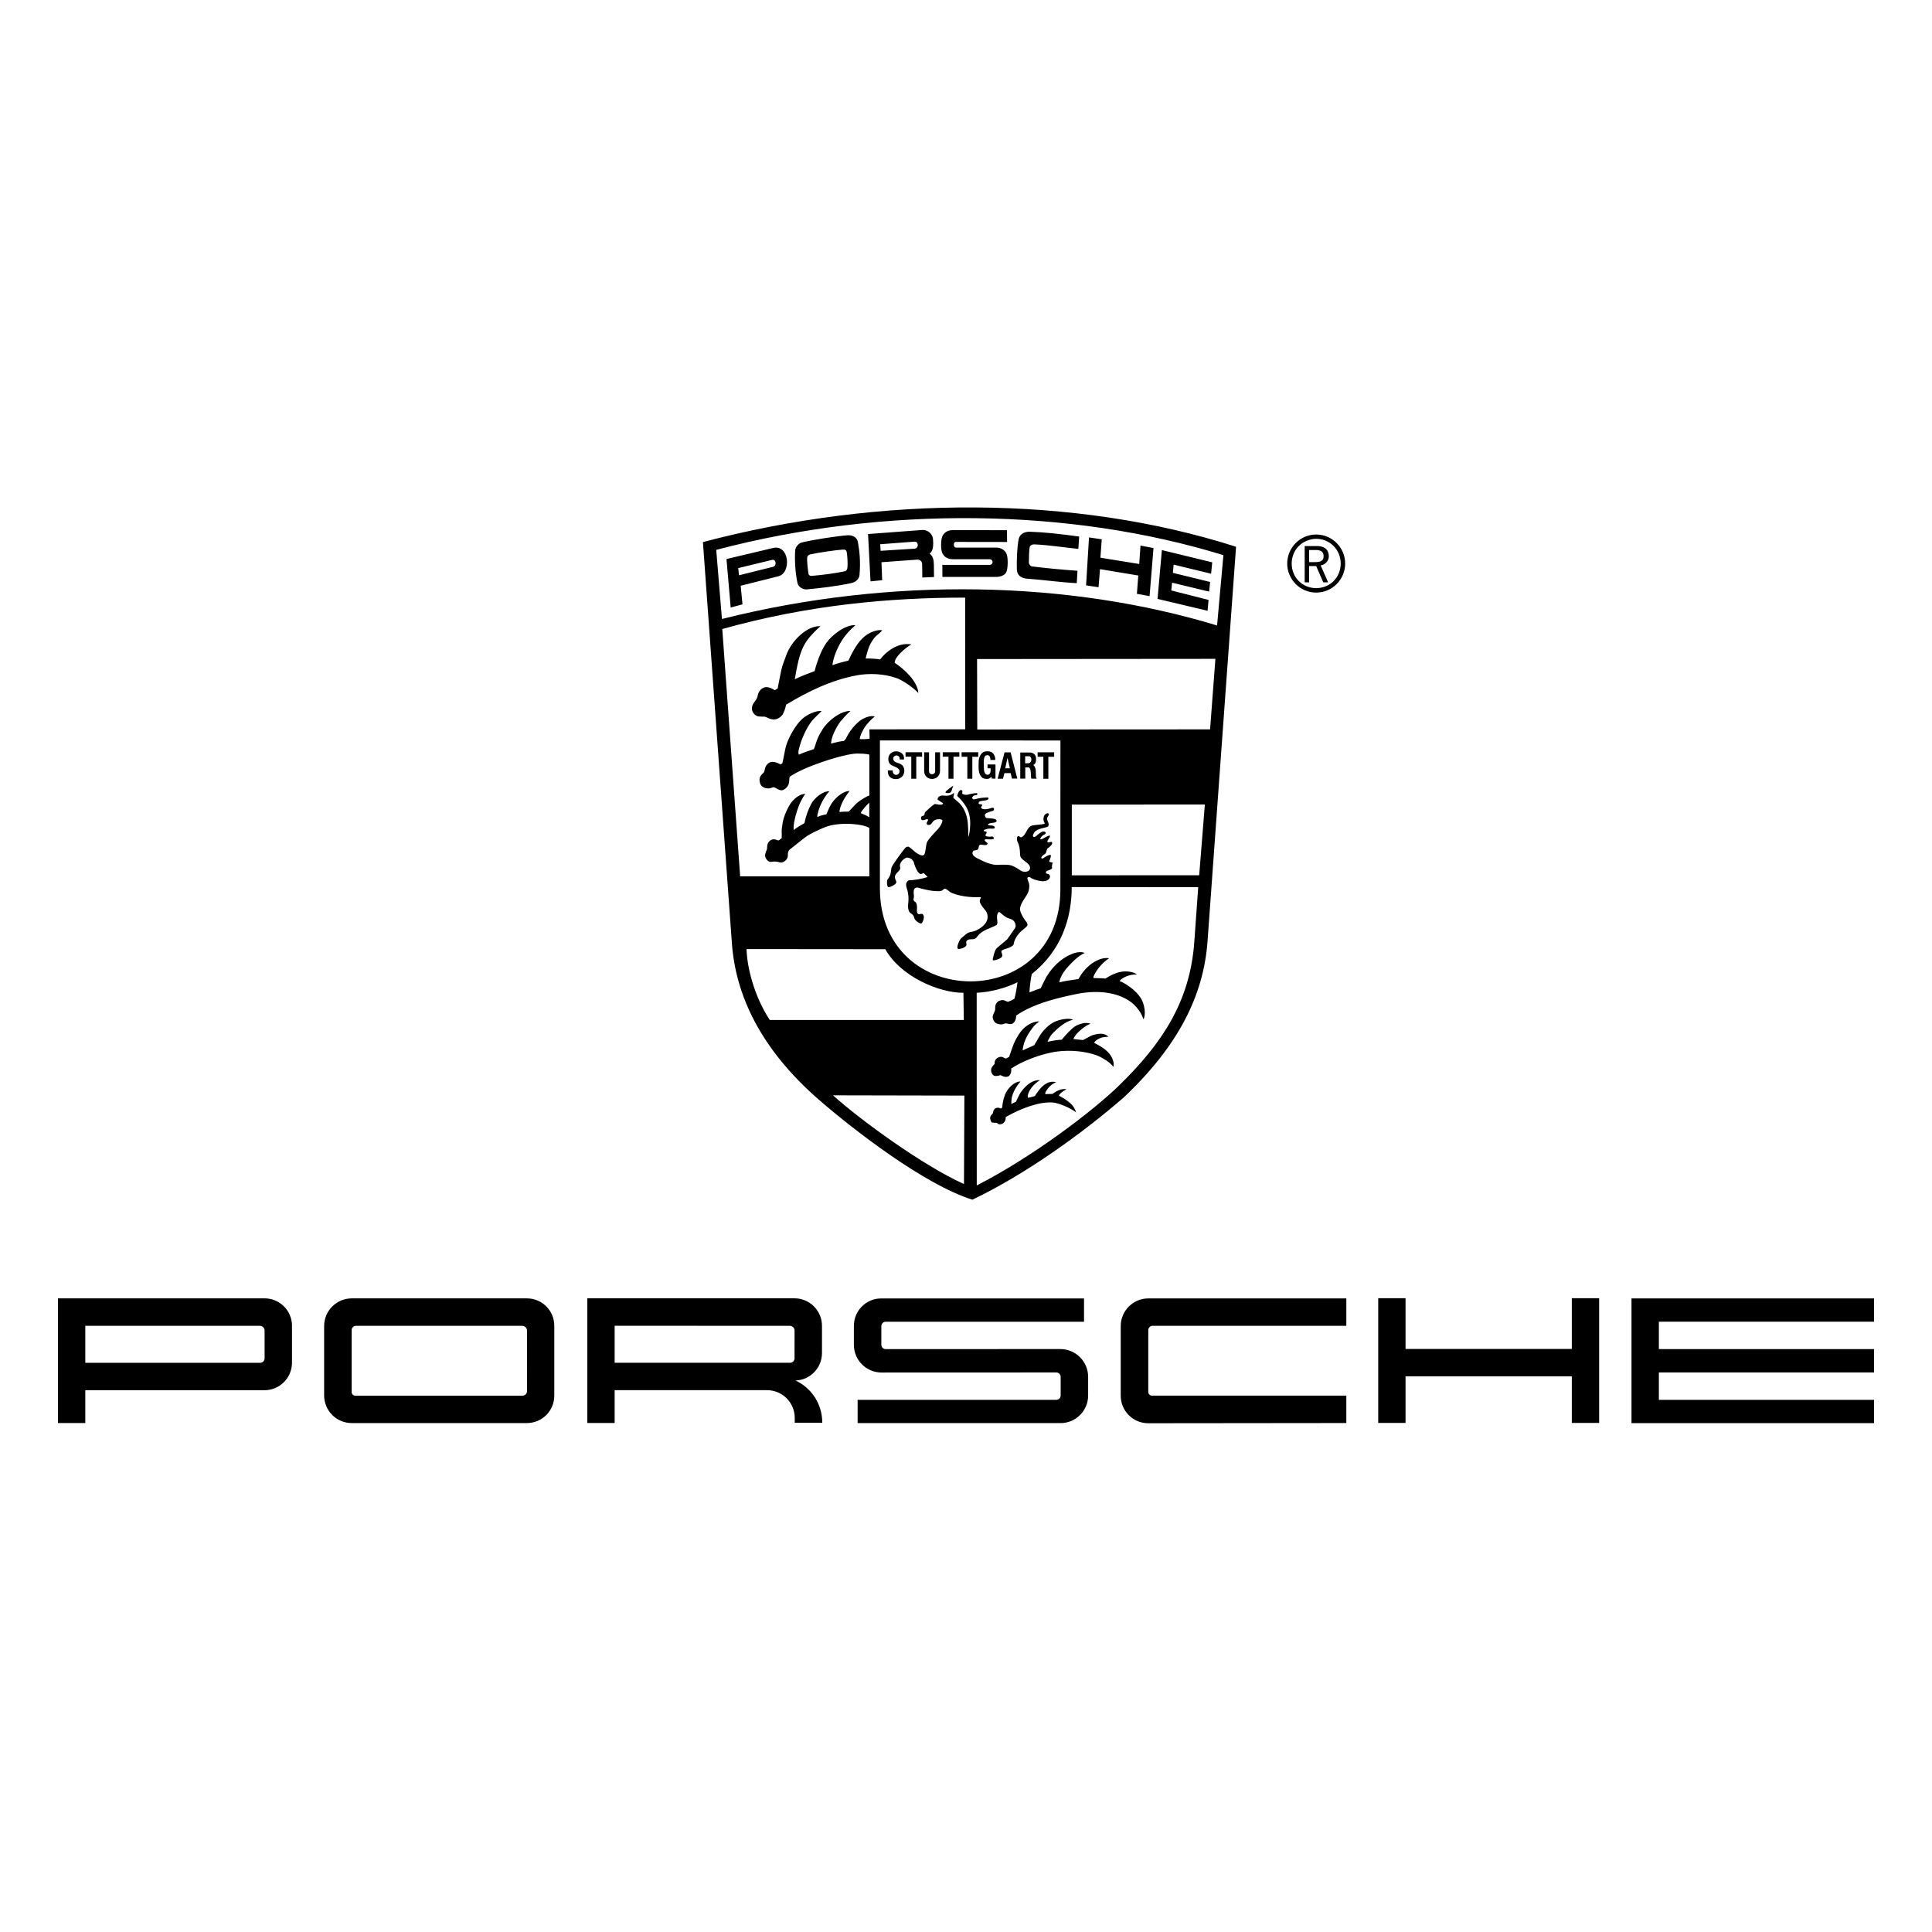 <?xml version="1.0" encoding="UTF-8"?> <svg xmlns="http://www.w3.org/2000/svg" xmlns:xlink="http://www.w3.org/1999/xlink" width="300px" height="300px" viewBox="0 0 300 300" version="1.1"><title>US_automotive_brand_porsche</title><g id="US_automotive_brand_porsche" stroke="none" stroke-width="1" fill="none" fill-rule="evenodd"><path d="M257.588,205.234 L257.588,209.488 L291,209.488 L291,213.114 L257.588,213.114 L257.588,217.369 L291,217.369 L291,220.984 L253.338,220.984 L253.338,201.619 L291,201.619 L291,205.234 L257.588,205.234 Z M244.069,209.46 L218.252,209.46 L218.252,201.586 L214.009,201.586 L214.009,220.948 L218.252,220.948 L218.252,213.719 L244.069,213.719 L244.069,220.948 L248.313,220.948 L248.313,201.586 L244.069,201.586 L244.069,209.46 Z M174.026,205.891 L174.026,216.699 C174.019,217.837 174.465,218.93 175.264,219.737 C176.064,220.544 177.151,220.999 178.286,221 L209.056,220.968 L209.056,216.714 L178.861,216.714 C178.57,216.707 178.33,216.481 178.305,216.19 L178.305,206.471 C178.349,206.122 178.649,205.863 178.999,205.871 L209.057,205.871 L209.057,201.616 L178.337,201.616 C175.969,201.607 174.04,203.522 174.026,205.896 L174.026,205.891 Z M164.674,209.48 L137.569,209.491 L137.569,209.491 C137.384,209.502 137.203,209.437 137.068,209.311 C136.932,209.185 136.855,209.008 136.853,208.823 L136.853,205.923 C136.853,205.736 136.928,205.557 137.063,205.428 C137.197,205.298 137.378,205.229 137.565,205.237 L168.327,205.237 L168.327,201.621 L136.783,201.621 C134.442,201.648 132.566,203.572 132.59,205.919 L132.59,208.821 C132.591,211.197 134.512,213.123 136.882,213.124 L163.986,213.114 C164.17,213.106 164.349,213.173 164.483,213.299 C164.617,213.425 164.695,213.6 164.7,213.784 L164.7,213.784 L164.7,216.696 C164.698,216.881 164.621,217.058 164.486,217.184 C164.352,217.311 164.171,217.376 163.986,217.365 L133.172,217.365 L133.172,220.979 L164.676,220.979 C167.04,220.984 168.96,219.067 168.965,216.698 L168.965,216.698 L168.965,213.787 L168.965,213.787 C168.957,211.414 167.04,209.493 164.674,209.484 L164.674,209.48 Z M127.677,220.879 L127.677,220.93 L123.406,220.93 L123.406,220.17 C123.406,217.794 121.485,215.868 119.116,215.867 L95.443,215.867 L95.443,220.96 L91.199,220.96 L91.199,201.603 L123.369,201.603 L123.369,201.603 C124.499,201.601 125.584,202.05 126.385,202.851 C127.185,203.651 127.636,204.737 127.637,205.871 L127.637,210.068 C127.651,212.378 125.833,214.281 123.53,214.367 C126.063,215.541 127.683,218.086 127.677,220.883 L127.677,220.879 Z M123.378,206.606 C123.375,206.206 123.054,205.88 122.654,205.872 L95.443,205.864 L95.443,211.609 L122.731,211.609 C123.099,211.58 123.382,211.268 123.374,210.898 L123.374,210.898 L123.378,206.606 Z M86.071,205.88 L86.071,216.689 L86.071,216.689 C86.079,217.826 85.632,218.918 84.832,219.723 C84.031,220.527 82.943,220.977 81.809,220.973 L54.642,220.973 C53.505,220.981 52.412,220.535 51.603,219.734 C50.794,218.933 50.337,217.843 50.331,216.703 L50.331,205.896 C50.342,203.519 52.272,201.601 54.643,201.611 L81.875,201.611 L81.875,201.611 C84.206,201.637 86.079,203.544 86.071,205.88 Z M81.837,206.608 C81.824,206.203 81.496,205.881 81.092,205.876 L55.299,205.876 C54.948,205.869 54.649,206.127 54.605,206.476 L54.605,216.195 C54.627,216.487 54.867,216.714 55.159,216.72 L81.159,216.72 C81.537,216.698 81.835,216.389 81.844,216.01 L81.837,206.608 Z M45.34,205.88 L45.34,211.59 C45.341,212.727 44.89,213.819 44.087,214.622 C43.284,215.426 42.194,215.875 41.059,215.871 L13.244,215.871 L13.244,220.968 L9,220.968 L9,201.607 L41.059,201.607 L41.059,201.607 C42.193,201.601 43.283,202.049 44.088,202.851 C44.892,203.653 45.344,204.743 45.345,205.88 L45.34,205.88 Z M41.086,206.611 C41.083,206.21 40.762,205.884 40.362,205.876 L13.244,205.868 L13.244,211.613 L40.446,211.613 C40.815,211.587 41.099,211.273 41.089,210.902 L41.086,206.611 Z" id="Shape" fill="#000000" fill-rule="nonzero"></path><g id="Group" transform="translate(199.878, 83)" fill="#000000" fill-rule="nonzero"><path d="M4.585,1.792 C4.907,1.781 5.227,1.831 5.53,1.938 C5.748,2.018 5.943,2.147 6.101,2.316 C6.233,2.464 6.33,2.64 6.384,2.831 C6.435,3.008 6.461,3.19 6.462,3.374 C6.462,3.705 6.344,4.025 6.129,4.276 C5.888,4.553 5.559,4.737 5.197,4.797 L5.197,4.797 L6.353,7.426 L5.598,7.426 L4.499,4.898 L3.401,4.898 L3.401,7.426 L2.713,7.426 L2.713,1.792 Z M4.589,2.404 L4.434,2.405 L3.401,2.405 L3.402,4.287 L4.312,4.287 C4.545,4.293 4.779,4.269 5.006,4.215 C5.152,4.18 5.289,4.113 5.407,4.019 C5.495,3.942 5.561,3.842 5.597,3.73 C5.63,3.61 5.646,3.486 5.644,3.362 C5.677,3.072 5.555,2.787 5.323,2.611 C5.052,2.46 4.744,2.388 4.434,2.405 Z" id="Combined-Shape"></path><path d="M2.744,0.356 C3.866,-0.119 5.132,-0.119 6.254,0.356 C6.787,0.584 7.271,0.913 7.679,1.325 C8.088,1.736 8.415,2.221 8.643,2.754 C9.119,3.875 9.119,5.141 8.643,6.262 C8.415,6.795 8.088,7.281 7.679,7.692 C7.271,8.104 6.787,8.433 6.254,8.661 C5.131,9.135 3.866,9.135 2.744,8.661 C2.211,8.433 1.727,8.103 1.318,7.692 C0.911,7.279 0.584,6.794 0.355,6.262 C-0.118,5.141 -0.118,3.876 0.355,2.754 C0.585,2.222 0.912,1.738 1.318,1.325 C1.727,0.913 2.211,0.584 2.744,0.356 Z M5.93,0.941 C4.988,0.561 3.932,0.577 3.002,0.987 C2.087,1.361 1.36,2.089 0.986,3.006 C0.595,3.969 0.595,5.048 0.986,6.011 C1.361,6.928 2.087,7.656 3.002,8.032 L3.002,8.032 C3.962,8.425 5.038,8.425 5.999,8.032 C6.913,7.657 7.639,6.929 8.013,6.011 C8.404,5.048 8.404,3.969 8.013,3.006 C7.624,2.065 6.873,1.32 5.93,0.941 Z" id="Combined-Shape"></path></g><g id="porsche-3-logo-svg-vector" transform="translate(109.151, 78.793)" fill="#000000" fill-rule="nonzero"><path d="M65.334,91.623 C58.882,97.218 50.195,103.49 41.847,107.493 C34.392,105.174 23.373,96.625 18.071,92.029 C8.823,84 5.064,75.598 4.495,67.652 L0,5.38 C27.609,-1.91 57.744,-1.91 82.783,6.107 L78.341,67.548 C77.699,75.722 73.919,83.531 65.334,91.623 Z M2.064,6.59 L2.954,17.322 C29.31,10.698 56.919,11.364 79.836,18.331 L80.82,7.412 C57.073,0.09 28.243,-0.305 2.064,6.59 Z M67.603,10.573 L61.659,9.585 L61.43,12.393 L59.494,12.102 L59.95,4.656 L61.928,4.948 L61.721,7.807 L67.748,8.784 L67.945,5.925 L69.964,6.309 L69.353,13.776 L67.386,13.412 L67.603,10.573 L67.603,10.573 Z M38.915,8.047 C38.19,8.047 37.61,7.849 37.227,7.204 C36.896,6.674 36.896,4.948 37.227,4.376 C37.59,3.711 38.242,3.524 38.781,3.524 L47.21,3.534 L47.23,5.364 L39.257,5.353 C38.863,5.353 38.853,6.237 39.288,6.237 L45.574,6.237 C46.31,6.237 46.961,6.684 47.168,7.267 C47.396,7.891 47.355,9.305 47.168,9.888 C46.992,10.47 46.329,10.792 45.501,10.792 L37.186,10.792 L37.175,8.92 L44.579,8.92 C44.806,8.902 44.981,8.712 44.981,8.483 C44.981,8.255 44.806,8.065 44.579,8.047 L38.915,8.047 L38.915,8.047 Z M34.039,8.79 C34.035,8.602 33.956,8.423 33.82,8.294 C33.684,8.165 33.501,8.097 33.314,8.104 L27.721,8.51 L27.835,11.297 L26.022,11.484 L25.639,4.132 L33.966,3.507 C35.043,3.425 35.674,4.236 35.725,4.912 C35.788,5.712 35.819,6.742 35.197,7.168 C35.715,7.553 35.85,8.125 35.86,8.926 L35.881,10.808 L34.068,10.881 L34.039,8.79 L34.039,8.79 Z M32.851,6.404 C33.565,6.363 33.503,5.249 32.851,5.312 L27.528,5.718 L27.59,6.737 L32.851,6.404 Z M15.412,5.428 C17.121,5.022 20.621,4.461 22.454,4.325 C23.293,4.263 23.945,4.7 24.059,5.355 C24.329,6.863 24.495,8.423 24.309,10.513 C24.257,11.116 23.739,11.595 23.055,11.741 C20.705,12.261 18.064,12.542 16.106,12.729 C15.609,12.781 14.822,12.386 14.687,11.762 C14.346,10.243 14.221,8.122 14.325,6.666 C14.366,6.124 14.863,5.552 15.412,5.428 L15.412,5.428 Z M22.064,9.906 C22.302,9.854 22.406,9.594 22.427,9.407 C22.51,8.834 22.437,7.337 22.302,6.837 C22.26,6.64 22.095,6.515 21.722,6.547 C20.707,6.609 18.024,6.994 16.7,7.285 C16.348,7.368 16.213,7.576 16.192,7.763 C16.13,8.252 16.275,9.593 16.4,10.343 C16.431,10.52 16.659,10.644 16.835,10.634 C18.625,10.488 20.738,10.197 22.064,9.906 L22.064,9.906 Z M51.431,5.738 C51.037,5.727 50.768,5.966 50.737,6.174 C50.644,6.788 50.612,7.578 50.612,8.608 C50.612,8.743 50.84,9.117 51.037,9.148 C52.819,9.398 56.277,9.711 58.161,9.835 L58.048,11.759 C55.572,11.645 52.983,11.25 50.302,11.062 C49.422,11 48.78,10.522 48.748,9.669 C48.697,8.265 48.78,6.143 49.028,4.906 C49.194,4.147 49.918,3.752 50.737,3.772 C53.211,3.866 55.179,4.084 58.421,4.521 L58.296,6.435 C56.722,6.299 53.74,5.831 51.431,5.738 L51.431,5.738 Z M10.906,6.296 C13.412,5.703 13.795,10.174 11.703,10.695 L5.863,12.161 L6.142,15.052 L4.31,15.542 L3.657,8.011 L10.906,6.296 L10.906,6.296 Z M10.876,9.224 C11.476,9.089 11.394,8.009 10.751,8.144 L5.48,9.422 L5.605,10.536 L10.876,9.224 L10.876,9.224 Z M72.849,11.688 L72.725,12.894 L78.514,14.36 L78.358,16.045 L70.591,14.205 L71.265,6.623 L79.083,8.527 L78.908,10.294 L73.088,8.88 L72.974,10.16 L78.753,11.573 L78.607,13.071 L72.849,11.688 L72.849,11.688 Z M16.83,33.266 C16.022,34.348 15.277,36.012 14.925,37.426 C14.8,37.904 14.8,38.081 14.884,38.393 C15.649,38.049 16.644,37.716 17.224,37.529 C17.452,37.021 17.575,36.438 17.773,35.97 C18.083,35.242 18.28,34.929 18.601,34.42 C19.523,32.985 21.47,31.571 22.909,31.602 C22.432,32.018 21.438,33.058 21.045,33.682 C20.724,34.202 20.424,34.763 20.195,35.346 C19.999,35.867 19.937,36.25 19.885,36.677 C20.63,36.459 21.366,36.303 21.842,36.271 C22.163,36.094 22.267,35.751 22.443,35.429 C22.991,34.399 24.068,33.244 24.752,32.871 C25.301,32.569 26.109,32.278 26.688,32.465 C26.067,32.933 25.415,33.682 25.125,34.129 C24.824,34.607 24.338,35.534 24.359,35.97 C24.866,36.012 25.591,35.97 25.881,35.897 L25.85,34.462 L40.731,34.451 L40.72,14.005 C29.142,14.005 16.456,15.108 3.004,18.883 L5.78,57.287 L25.839,57.287 L25.839,49.781 C25.031,49.178 21.282,48.74 18.973,49.645 C18.414,49.863 16.591,50.654 15.763,51.308 L13.433,53.16 C13.205,53.348 13.185,53.753 13.185,54.064 C13.185,54.751 12.387,55.271 11.942,55.125 C11.58,55 11.083,54.928 10.627,55.032 C10.14,55.135 9.706,54.521 9.664,54.169 C9.602,53.731 9.944,53.16 9.964,52.973 C9.985,52.796 9.871,52.098 10.513,51.673 C10.802,51.486 11.206,51.496 11.497,51.652 C11.581,51.702 11.681,51.717 11.776,51.694 C11.88,51.652 12.16,51.403 12.232,51.341 C12.263,50.925 12.201,50.27 12.243,49.906 C12.336,49.199 12.377,48.793 12.595,48.106 C12.781,47.514 13.185,46.651 13.485,46.162 C14.023,45.278 15.09,44.425 15.888,44.498 C15.577,44.914 15.473,45.132 15.246,45.559 C14.821,46.339 14.427,47.628 14.242,48.502 C14.117,49.063 14.055,49.501 14.086,50.093 C14.697,49.636 15.339,49.261 15.764,49.022 C15.96,47.992 16.365,46.88 16.799,46.059 C17.317,45.07 18.715,43.998 19.627,44.082 C18.767,45.018 18.155,46.318 17.928,47.15 C17.835,47.482 17.721,47.868 17.773,48.075 C18.114,47.888 18.819,47.701 19.16,47.67 C19.388,47.098 19.699,46.411 19.958,46.006 C20.766,44.757 22.04,43.998 22.765,44.03 C22.195,44.799 21.708,45.496 21.356,46.526 C21.252,46.827 21.201,47.15 21.201,47.306 C21.646,47.233 22.34,47.233 22.62,47.233 C23.138,46.765 23.51,46.203 24.132,45.725 C24.65,45.319 25.612,44.768 25.84,44.726 L25.84,38.414 C25.84,38.278 24.194,38.154 23.375,38.258 C21.201,38.518 15.764,40.234 13.465,41.825 C13.413,41.961 13.424,42.72 13.268,43.073 C13.133,43.395 12.792,43.728 12.461,43.874 C11.871,44.134 11.187,43.343 10.886,43.458 C10.575,43.573 9.913,43.842 9.198,43.333 C8.877,43.105 8.712,42.459 8.825,41.982 C8.929,41.638 9.219,41.368 9.446,41.15 C9.654,40.942 9.509,40.141 10.253,39.663 C10.772,39.33 11.486,39.6 12.035,39.891 C12.147,39.855 12.25,39.795 12.335,39.715 C12.407,39.496 12.522,38.831 12.626,38.31 C12.75,37.748 12.792,37.385 12.957,36.865 C13.372,35.608 14.365,33.798 15.402,32.851 C16.219,32.123 17.493,31.541 18.436,31.603 C18.342,31.747 17.172,32.798 16.83,33.266 L16.83,33.266 Z M19.224,20.956 C20.011,19.854 22.082,18.19 23.677,18.284 C22.807,19.043 22.04,19.885 21.502,20.779 C20.798,21.934 20.229,23.379 20.104,24.493 C20.632,24.295 21.875,23.941 22.589,23.785 C23.221,22.402 24.05,20.874 25.076,20.052 C25.81,19.459 26.866,18.95 27.851,19.064 C27.623,19.387 27.25,19.636 26.97,19.896 C26.463,20.343 26.112,20.946 25.831,21.56 C25.624,22.017 25.272,23.39 25.261,23.452 C25.976,23.442 27.239,23.525 27.509,23.608 C28.348,22.506 30.181,20.904 32.376,21.268 C31.423,21.788 29.684,23.305 29.788,24.138 C31.217,25.064 33.35,27.008 33.443,28.808 C32.47,27.789 30.865,26.78 30.056,26.499 C28.12,25.813 25.81,25.719 23.884,26.073 C19.867,26.832 16.315,28.579 12.908,30.628 C12.825,31.179 12.524,32.011 12.276,32.292 C12.027,32.573 11.655,32.843 11.251,32.905 C10.744,32.989 10.225,32.781 9.791,32.552 C9.511,32.396 8.776,32.594 8.31,32.344 C7.989,32.177 7.491,31.709 7.627,30.971 C7.74,30.316 8.392,29.921 8.486,29.297 C8.62,28.382 9.283,27.986 9.625,27.925 C9.997,27.852 10.381,27.977 10.722,28.133 C10.867,28.205 11.022,28.33 11.158,28.372 C11.292,28.33 11.488,28.164 11.603,28.112 C11.634,28.008 11.976,26.105 12.162,25.273 C12.348,24.441 12.669,23.733 12.938,22.954 C13.747,20.646 16.242,18.316 18.241,18.441 C18.137,18.586 17.495,19.054 16.604,20.094 C15.165,21.789 14.803,23.589 14.264,26.678 C15.372,26.157 16.335,25.783 17.34,25.419 C17.579,24.462 17.898,23.526 18.293,22.622 C18.551,22.037 18.862,21.466 19.224,20.956 L19.224,20.956 Z M79.577,23.513 L42.567,23.545 L42.598,34.485 L78.749,34.464 L79.577,23.513 L79.577,23.513 Z M46.816,80.156 C46.391,80.374 45.864,80.239 45.647,80.145 C45.273,79.989 45.025,79.603 44.994,79.157 C44.963,78.804 45.305,78.377 45.377,77.991 C45.407,77.835 45.243,77.067 45.894,76.671 C46.02,76.599 46.391,76.463 46.65,76.506 C46.91,76.557 47.117,76.724 47.375,76.765 C47.727,76.64 48.064,76.476 48.38,76.276 C48.587,75.475 48.743,74.551 48.845,73.728 C46.992,74.654 44.568,75.278 42.508,75.361 L42.519,105.281 C51.166,100.871 60.651,93.654 64.689,89.691 C71.225,83.295 75.625,76.817 76.298,67.478 L76.908,58.971 L57.265,58.95 C57.265,63.775 55.66,68.809 51.071,72.448 C50.812,73.499 50.689,75.267 50.708,75.309 C51.34,75.048 51.931,74.821 52.449,74.665 C52.49,74.602 53.226,72.99 53.557,72.554 C54.334,71.347 55.38,70.317 56.653,69.63 C57.451,69.225 58.424,68.85 59.284,69.173 C58.155,69.714 57.273,70.691 56.746,71.252 C56.259,71.773 55.69,72.542 55.431,73.333 C55.396,73.47 55.368,73.608 55.348,73.748 C55.877,73.582 57.564,73.333 58.268,73.238 C58.351,73.228 58.569,72.76 58.735,72.531 C58.941,72.25 59.066,72.074 59.396,71.699 C60.246,70.774 61.685,69.786 63.083,70.004 C62.318,70.493 61.478,71.273 60.805,72.499 C60.711,72.687 60.588,72.947 60.639,73.061 C60.846,73.103 61.872,73.082 62.493,73.155 C63.207,72.709 63.964,72.313 64.782,72.137 C65.704,71.928 66.906,72.095 67.382,72.531 C66.822,72.499 66.294,72.604 65.787,72.801 C65.497,72.916 64.917,73.186 64.699,73.56 C65.248,73.716 66.15,74.309 66.718,74.788 C67.113,75.12 67.589,75.6 67.889,76.036 C68.645,77.066 68.801,78.916 68.396,79.468 C68.282,79.145 68.158,78.823 67.982,78.522 C67.619,77.909 67.049,77.242 66.563,76.878 C64.213,75.08 60.827,74.985 58.061,75.547 C55.689,76.036 51.412,76.931 48.616,78.926 C48.689,79.28 48.471,79.873 48.151,80.101 C47.727,80.415 47.127,79.989 46.816,80.156 L46.816,80.156 Z M51.431,83.519 C51.741,83.041 52.114,82.344 52.3,82.042 C52.953,80.991 53.896,80.211 54.537,79.909 C55.418,79.482 56.835,79.234 57.467,79.545 C56.774,79.712 56.246,80.034 55.759,80.377 C55.262,80.721 54.287,81.615 54.04,81.99 C53.76,82.406 53.574,82.779 53.501,82.978 C54.287,82.8 55.231,82.655 55.717,82.655 C56.069,82.207 57.001,81.137 57.695,80.637 C58.255,80.241 59.446,79.847 60.191,80.169 C59.477,80.398 58.213,81.397 57.747,82.114 C57.644,82.28 57.55,82.457 57.529,82.55 C57.913,82.582 58.637,82.655 59.032,82.706 C59.073,82.706 60.15,82.042 60.637,81.906 C61.269,81.728 62.304,81.501 62.957,82.198 C62.481,82.207 62.035,82.249 61.683,82.406 C61.175,82.634 60.958,82.8 60.731,83.123 C61.724,83.654 62.761,84.205 63.371,85.182 C63.589,85.525 63.919,86.337 63.734,86.866 C63.422,86.472 62.998,86.087 62.656,85.889 C62.169,85.609 61.817,85.339 61.226,85.109 C59.374,84.413 56.951,84.226 55.013,84.486 C52.507,84.808 49.431,86.056 47.858,87.137 C47.961,87.626 47.724,88.198 47.444,88.333 C46.853,88.635 46.285,88.125 46.181,88.157 C46.025,88.208 45.549,88.375 45.208,88.229 C44.865,88.094 44.648,87.49 44.783,87.106 C44.886,86.815 45.301,86.399 45.301,86.399 C45.238,85.764 45.653,85.381 46.222,85.307 C46.544,85.276 46.77,85.525 47.03,85.578 C47.268,85.463 47.434,85.381 47.558,85.317 C47.703,84.798 47.92,84.267 48.065,83.83 C48.303,83.092 48.655,82.436 49.101,81.751 C49.743,80.763 50.883,79.826 52.238,79.807 C51.824,80.129 51.585,80.306 51.326,80.628 C50.882,81.189 50.539,81.699 50.229,82.302 C49.949,82.833 49.689,83.622 49.649,84.319 C50.235,84.035 50.829,83.768 51.431,83.519 L51.431,83.519 Z M51.23,89.143 C51.582,88.998 51.954,88.895 52.328,88.937 C51.457,89.497 50.66,90.318 50.443,91.296 C50.422,91.4 50.422,91.608 50.515,91.67 C50.763,91.608 51.395,91.473 51.561,91.389 C51.664,91.171 51.923,90.828 52.099,90.599 C52.721,89.768 53.612,88.937 54.844,89.248 C54.035,89.612 53.57,90.121 53.218,90.766 C53.156,90.881 53.115,91.099 53.197,91.099 C53.404,91.099 54.191,91.067 54.305,91.067 C54.668,90.745 55.724,90.131 56.45,90.36 C56.087,90.53 55.755,90.759 55.466,91.037 C55.393,91.119 55.3,91.223 55.28,91.348 C55.921,91.67 56.491,92.034 57.02,92.493 C57.299,92.731 57.703,93.179 57.951,93.948 C57.329,93.407 55.3,92.439 54.192,92.388 C53.467,92.357 52.567,92.492 52.111,92.596 C50.361,92.992 48.559,93.782 47.016,94.666 C47.027,94.968 46.974,95.331 46.634,95.612 C46.406,95.8 45.909,95.893 45.721,95.623 C45.618,95.477 44.944,95.634 44.8,95.447 C44.8,95.447 44.624,95.177 44.603,94.853 C44.583,94.51 44.81,94.303 44.997,94.125 C45.048,94.062 45.038,93.481 45.473,93.283 C45.742,93.158 46.011,93.201 46.239,93.346 C46.333,93.294 46.406,93.242 46.468,93.201 C46.519,92.524 46.643,91.9 46.892,91.225 C47.234,90.267 48.352,89.103 49.315,89.144 C48.662,89.851 48.135,90.829 47.958,91.641 C47.907,91.901 47.887,92.411 47.887,92.649 C48.118,92.507 48.36,92.386 48.611,92.286 C48.715,92.036 49.015,91.412 49.17,91.131 C49.562,90.401 50.443,89.466 51.23,89.143 L51.23,89.143 Z M6.77,68.579 C6.895,72.197 8.365,76.566 10.384,79.591 L40.509,79.591 L40.447,75.37 C36.574,75.37 30.661,72.8 28.32,68.6 L6.77,68.579 L6.77,68.579 Z M27.48,59.141 C27.48,78.379 55.502,78.379 55.502,59.338 L55.513,36.189 L27.48,36.179 L27.48,59.141 Z M36.508,49.92 C36.84,49.556 37.13,49.078 37.191,48.673 C37.243,48.34 36.312,48.361 35.97,48.569 C35.783,48.683 35.607,48.912 35.462,49.12 C35.359,49.276 34.986,49.401 34.8,49.225 C34.602,49.037 34.955,48.715 34.944,48.517 C34.944,48.184 34.312,48.684 34.022,48.548 C33.826,48.454 33.815,48.153 33.95,47.976 C34.022,47.883 34.23,47.924 34.323,47.821 C34.416,47.717 34.416,47.561 34.447,47.426 C34.489,47.27 34.654,47.196 34.758,47.082 C35.151,46.698 35.897,46.042 36.042,46.053 C36.383,46.084 36.871,46.261 37.17,46.105 C37.233,46.073 37.347,45.97 37.243,45.907 L36.435,45.376 C36.428,45.206 36.496,45.042 36.621,44.928 C36.994,44.595 37.574,44.824 38.061,44.751 C38.403,44.699 38.724,44.564 38.972,44.325 C39.034,44.575 38.879,44.824 38.879,45.084 C39.19,45.376 39.511,45.625 39.811,45.906 C40.702,46.8 41.085,48.1 41.147,49.244 C41.199,49.775 41.199,50.315 41.199,51.199 C41.344,50.825 41.438,50.274 41.469,49.795 C41.603,48.38 41.386,47.123 40.589,46.051 C40.265,45.599 39.897,45.181 39.491,44.803 C39.533,44.387 39.884,43.68 40.216,43.94 C40.433,44.106 40.113,44.356 40.34,44.502 C40.589,44.657 40.951,44.637 41.107,44.605 C41.469,44.512 41.821,44.418 42.152,44.387 C42.307,44.377 42.566,44.304 42.619,44.46 C42.66,44.563 42.546,44.637 42.432,44.678 C42.297,44.72 42.09,44.689 41.976,44.803 C41.883,44.896 41.791,45.001 41.821,45.136 C41.862,45.292 42.028,45.375 42.195,45.323 C42.819,45.149 43.462,45.052 44.11,45.031 C44.453,45.031 44.378,45.281 44.214,45.374 C44.1,45.437 43.923,45.489 43.81,45.5 C43.199,45.572 42.743,45.614 42.815,45.967 C42.866,46.206 43.251,45.977 43.332,46.154 C43.426,46.341 43.168,46.445 43.189,46.571 C43.251,46.966 44.006,46.882 44.358,46.799 C44.617,46.737 45.031,46.529 45.155,46.695 C45.27,46.84 45.176,47.07 45.031,47.112 C44.657,47.215 44.016,47.403 43.84,47.61 C43.673,47.808 43.871,48.214 44.068,48.235 C44.513,48.286 45,48.286 45.352,48.39 C45.485,48.432 45.6,48.526 45.6,48.671 C45.6,48.827 45.445,48.879 45.32,48.92 C45.081,48.993 44.678,48.993 44.461,49.087 C44.389,49.118 44.243,49.17 44.264,49.253 C44.326,49.409 44.638,49.367 44.896,49.398 C45.041,49.409 45.321,49.524 45.321,49.68 C45.321,49.846 45.176,49.898 44.917,49.878 C44.513,49.846 44.141,49.898 43.965,49.971 C43.912,49.992 43.602,50.033 43.612,50.179 C43.633,50.356 43.965,50.242 44.047,50.419 C44.12,50.586 43.893,50.679 43.872,50.887 C43.872,50.97 43.913,51.011 43.996,51.043 C44.265,51.157 44.575,51.146 44.846,51.095 C45.125,51.043 45.228,51.418 45.156,51.459 C44.794,51.656 43.986,51.449 43.8,51.563 C43.541,51.729 44.234,52.103 44.214,52.187 C44.193,52.28 44.11,52.374 44.047,52.395 C43.696,52.53 43.241,52.269 42.982,52.416 C42.764,52.551 42.856,52.894 42.722,53.071 C42.556,53.289 42.184,53.196 42.018,53.32 C41.802,53.476 41.791,53.851 42.028,54.08 C42.215,54.256 42.391,54.38 42.629,54.496 C43.706,55.036 44.825,55.576 45.871,55.503 C46.409,55.473 47.29,55.442 47.776,55.567 C48.408,55.722 49.051,56.211 49.381,56.42 C49.65,56.586 50.086,56.628 50.427,56.502 C50.675,56.42 50.841,56.128 50.79,55.878 C50.635,55.046 49.267,54.787 49.247,53.955 C49.226,52.998 49.143,52.478 48.833,51.875 C48.718,51.646 48.699,51.116 48.968,51.043 C49.185,50.991 49.258,51.293 49.433,51.22 C50.231,50.908 50.263,49.64 51.091,49.4 C51.576,49.265 53.213,49.244 53.078,49.036 C52.736,48.547 52.892,47.986 53.078,47.725 C53.202,47.559 53.543,47.392 53.68,47.559 C53.865,47.778 53.399,48.037 53.43,48.36 C53.461,48.662 53.897,49.244 53.565,49.556 C53.368,49.743 51.887,49.806 51.452,50.472 C51.183,50.877 51.153,51.199 51.473,51.168 C51.731,51.137 51.949,50.825 52.188,50.648 C52.613,50.337 52.954,50.211 53.193,50.44 C53.317,50.554 53.151,50.773 52.923,50.835 C52.737,50.898 52.282,51.386 52.405,51.511 C52.591,51.709 53.627,50.805 53.886,50.991 C54.021,51.095 53.378,51.761 53.492,51.937 C53.626,52.155 54.062,51.812 54.196,51.979 C54.393,52.229 53.855,52.718 53.543,52.936 C53.306,53.091 53.398,53.674 53.056,53.851 C52.674,54.039 52.497,54.37 52.539,54.423 C52.58,54.505 52.673,54.569 52.819,54.475 C53.243,54.205 53.771,53.882 53.988,53.965 C54.112,54.018 53.937,54.609 53.781,54.89 C53.625,55.171 54.413,55.015 54.298,55.254 C54.216,55.432 54.164,55.702 54.216,55.951 C54.279,56.274 53.367,56.345 53.284,56.564 C53.191,56.814 53.378,56.876 53.47,56.887 C54.019,56.971 53.947,57.479 53.73,57.698 C53.439,57.989 52.942,58.103 52.507,58.03 C52.133,57.967 51.296,57.813 50.799,57.438 C50.644,57.324 50.415,57.406 50.385,57.563 C50.353,57.74 50.54,58.062 50.623,58.332 C50.737,58.738 50.674,59.248 50.54,59.644 C50.251,60.465 49.474,61.151 49.257,62.139 C49.204,62.399 49.277,62.722 49.381,62.971 C49.609,63.513 49.94,64.022 50.312,64.48 C50.365,64.626 50.438,64.791 50.375,64.926 C50.292,65.134 49.65,65.582 49.464,65.76 C48.873,66.31 48.365,67.028 48.252,67.808 C48.21,68.089 47.61,68.37 47.206,68.484 C46.907,68.567 46.595,68.65 46.347,68.848 C46.316,69.076 46.45,69.274 46.481,69.502 C46.533,69.898 46.036,70.095 45.652,70.22 C45.476,70.283 45.289,70.335 45.082,70.335 C45.01,70.335 44.99,70.209 45,70.148 C45.114,69.607 45.216,69.171 45.424,68.724 C45.507,68.557 45.641,68.422 45.777,68.307 L47.256,67.059 L48.417,65.385 C48.52,65.229 48.562,65.093 48.562,64.979 C48.562,64.656 48.428,64.355 48.2,64.147 C47.909,63.886 47.485,63.845 47.165,63.679 C46.751,63.47 46.149,62.889 46.066,62.846 C45.839,62.733 45.705,63.148 45.673,63.387 C45.622,63.751 45.735,64.094 45.724,64.458 C45.724,64.625 45.705,64.718 45.622,64.822 C44.648,65.384 43.436,65.592 42.721,66.486 C42.597,66.642 42.484,66.809 42.317,66.923 C41.914,67.204 41.241,66.882 40.94,67.318 C40.806,67.517 40.961,67.776 40.909,67.995 C40.878,68.119 40.64,68.286 40.454,68.378 C40.205,68.494 39.936,68.556 39.666,68.577 C39.366,68.431 39.552,68.005 39.656,67.703 C39.759,67.39 39.905,67.079 40.142,66.871 C40.494,66.558 40.939,66.164 41.219,66.029 C41.457,65.914 41.819,65.914 42.109,65.8 C42.415,65.706 42.705,65.565 42.969,65.384 C43.392,65.114 43.787,64.781 44.025,64.323 C44.294,63.803 44.263,63.108 43.921,62.66 C43.61,62.254 43.249,61.858 43.041,61.402 C42.927,61.152 43.01,60.809 43.187,60.58 C43.176,60.57 43.051,60.485 42.979,60.507 C41.498,60.571 39.997,60.404 38.619,59.853 C38.256,59.707 37.884,59.238 37.624,59.208 C37.387,59.176 37.241,59.478 37.003,59.54 C36.62,59.644 36.122,59.582 35.677,59.54 C35.16,59.488 34.082,59.259 33.306,59.01 C33.182,59.03 33.047,59.052 32.933,59.124 C32.767,59.238 32.736,59.488 32.726,59.697 C32.705,59.977 32.788,60.237 32.756,60.529 C32.746,60.674 32.663,60.83 32.705,60.966 C32.747,61.132 32.912,61.205 33.026,61.309 C33.212,61.486 33.243,61.85 33.243,62.141 C33.243,62.463 33.13,62.891 33.398,63.11 C33.565,63.243 33.792,63.068 33.999,63.11 C34.227,63.151 34.299,63.432 34.31,63.65 C34.321,63.899 34.114,64.428 33.978,64.565 C33.885,64.658 33.73,64.585 33.616,64.534 C33.316,64.399 33.036,64.18 32.87,63.889 C32.798,63.764 32.798,63.608 32.725,63.473 C32.611,63.244 32.404,63.11 32.197,62.954 C31.949,62.766 31.897,62.423 31.855,62.122 C31.824,61.839 31.876,61.57 31.897,61.288 C31.951,60.732 31.916,60.17 31.793,59.625 C31.7,59.209 31.472,58.793 31.576,58.377 C31.628,58.18 31.762,57.992 31.949,57.908 C32.951,57.862 33.942,57.687 34.9,57.389 L34.279,56.775 C34.124,56.775 33.999,56.931 33.844,56.931 C33.678,56.931 33.45,56.692 33.388,56.609 C33.067,56.13 32.86,55.578 32.715,55.016 C32.581,54.798 32.415,54.58 32.166,54.476 C31.993,54.401 31.806,54.365 31.618,54.371 C31.1,54.601 30.624,55.048 30.582,55.621 C30.572,55.766 30.654,55.89 30.634,56.036 C30.603,56.285 30.416,56.452 30.24,56.63 C30.064,56.806 29.898,56.983 29.826,57.232 C29.763,57.441 29.836,57.659 29.929,57.856 C29.991,57.991 30.064,58.126 30.012,58.272 C29.888,58.615 29.07,58.968 28.832,58.968 C28.748,58.968 28.676,58.854 28.645,58.76 C28.552,58.448 28.573,58.115 28.635,57.804 C28.854,57.566 29.016,57.282 29.111,56.972 C29.236,56.556 29.173,56.109 29.37,55.723 C29.888,54.839 31.213,53.072 31.472,52.812 C31.586,52.698 31.866,52.635 31.98,52.708 C32.539,53.072 32.87,53.519 33.409,53.8 C33.699,53.946 34.061,54.165 34.32,53.956 C34.579,53.748 34.62,52.355 34.786,52.001 C35.089,51.387 35.928,50.575 36.508,49.92 L36.508,49.92 Z M46.816,41.258 L46.588,42.131 L45.759,42.131 L46.837,38.034 L47.779,38.034 L48.816,42.1 L47.986,42.1 L47.778,41.258 L46.816,41.258 L46.816,41.258 Z M47.665,40.514 L47.292,38.871 L46.94,40.514 L47.665,40.514 Z M44.64,39.212 C44.651,38.941 44.567,38.588 44.351,38.504 C44.122,38.421 43.884,38.494 43.781,38.65 C43.604,38.941 43.604,39.336 43.615,39.939 C43.615,40.303 43.625,40.813 43.698,41.053 C43.873,41.603 44.34,41.635 44.567,41.291 C44.682,41.125 44.682,40.803 44.671,40.512 L44.193,40.512 L44.193,39.908 L45.426,39.908 L45.426,42.113 L44.837,42.113 L44.837,41.812 C44.826,41.833 44.567,42.03 44.443,42.093 C44.235,42.186 43.842,42.186 43.522,42.051 C43.252,41.936 42.993,41.573 42.88,41.104 C42.765,40.615 42.816,39.981 42.816,39.44 C42.827,38.868 43.128,38.234 43.542,37.994 C43.832,37.828 44.37,37.828 44.711,37.953 C45.127,38.099 45.447,38.702 45.385,39.212 L44.64,39.212 L44.64,39.212 Z M30.767,38.096 C31.098,38.304 31.274,38.689 31.213,39.136 L30.56,39.136 C30.56,38.72 30.385,38.522 30.032,38.512 C29.815,38.502 29.545,38.751 29.545,38.938 C29.534,39.489 30.021,39.604 30.353,39.707 C30.601,39.781 30.902,39.937 31.047,40.155 C31.316,40.55 31.348,40.966 31.13,41.507 C31.027,41.767 30.633,42.079 30.302,42.152 C29.929,42.235 29.473,42.194 29.1,41.913 C28.8,41.684 28.665,41.237 28.727,40.831 L29.462,40.831 C29.462,41.029 29.493,41.174 29.576,41.299 C29.638,41.382 29.753,41.517 29.949,41.527 C30.107,41.539 30.262,41.48 30.372,41.365 C30.482,41.251 30.536,41.093 30.518,40.935 C30.477,40.3 29.421,40.259 29.058,39.853 C28.623,39.354 28.758,38.553 29.11,38.23 C29.597,37.773 30.26,37.773 30.767,38.096 L30.767,38.096 Z M51.677,40.808 C51.688,40.964 51.698,41.515 51.719,41.869 C51.729,41.972 51.833,42.108 51.833,42.118 L51.057,42.118 C50.953,42.118 50.942,41.931 50.933,41.776 C50.912,41.36 50.952,40.372 50.549,40.372 L50.052,40.372 L50.052,42.109 L49.275,42.109 L49.275,38.053 L50.673,38.053 C51.378,38.053 51.729,38.459 51.729,39.01 C51.729,39.374 51.719,39.8 51.305,39.977 C51.521,40.184 51.646,40.496 51.677,40.808 L51.677,40.808 Z M50.613,38.638 L50.033,38.638 L50.033,39.73 L50.458,39.73 C51.162,39.73 51.151,38.638 50.613,38.638 L50.613,38.638 Z M33.128,42.126 L32.352,42.126 L32.352,38.704 L31.461,38.704 L31.461,38.018 L34.029,38.018 L34.029,38.704 L33.128,38.704 L33.128,42.126 L33.128,42.126 Z M38.128,42.126 L38.128,38.704 L37.237,38.704 L37.237,38.018 L39.816,38.018 L39.816,38.704 L38.904,38.704 L38.904,42.126 L38.128,42.126 Z M40.165,38.018 L42.744,38.018 L42.744,38.715 L41.832,38.715 L41.832,42.126 L41.056,42.126 L41.056,38.715 L40.165,38.715 L40.165,38.018 Z M53.637,38.715 L53.637,42.136 L52.861,42.136 L52.861,38.715 L51.97,38.715 L51.97,38.019 L54.539,38.019 L54.539,38.715 L53.637,38.715 Z M36.06,40.947 L36.06,38.025 L36.816,38.025 L36.816,40.874 C36.816,42.58 34.351,42.58 34.351,40.927 L34.351,38.025 L35.107,38.025 L35.107,40.958 C35.108,41.593 36.06,41.593 36.06,40.947 Z M37.804,44.015 C38.032,43.818 38.352,43.548 38.725,43.309 C39.057,43.09 38.684,43.59 38.663,43.798 C38.601,44.359 38.176,44.422 37.71,44.318 C37.628,44.297 37.659,44.14 37.804,44.015 Z M57.279,57.127 L77.058,57.116 L77.938,46.134 L57.279,46.145 L57.279,57.127 L57.279,57.127 Z M40.598,91.328 L20.197,91.287 C24.401,95.083 34.136,102.186 40.535,105.066 L40.598,91.328 Z M25.829,45.844 C25.436,46.198 24.649,47.072 24.493,47.466 C24.835,47.591 25.508,47.893 25.829,48.111 L25.829,45.844 L25.829,45.844 Z" id="Shape"></path></g></g></svg> 